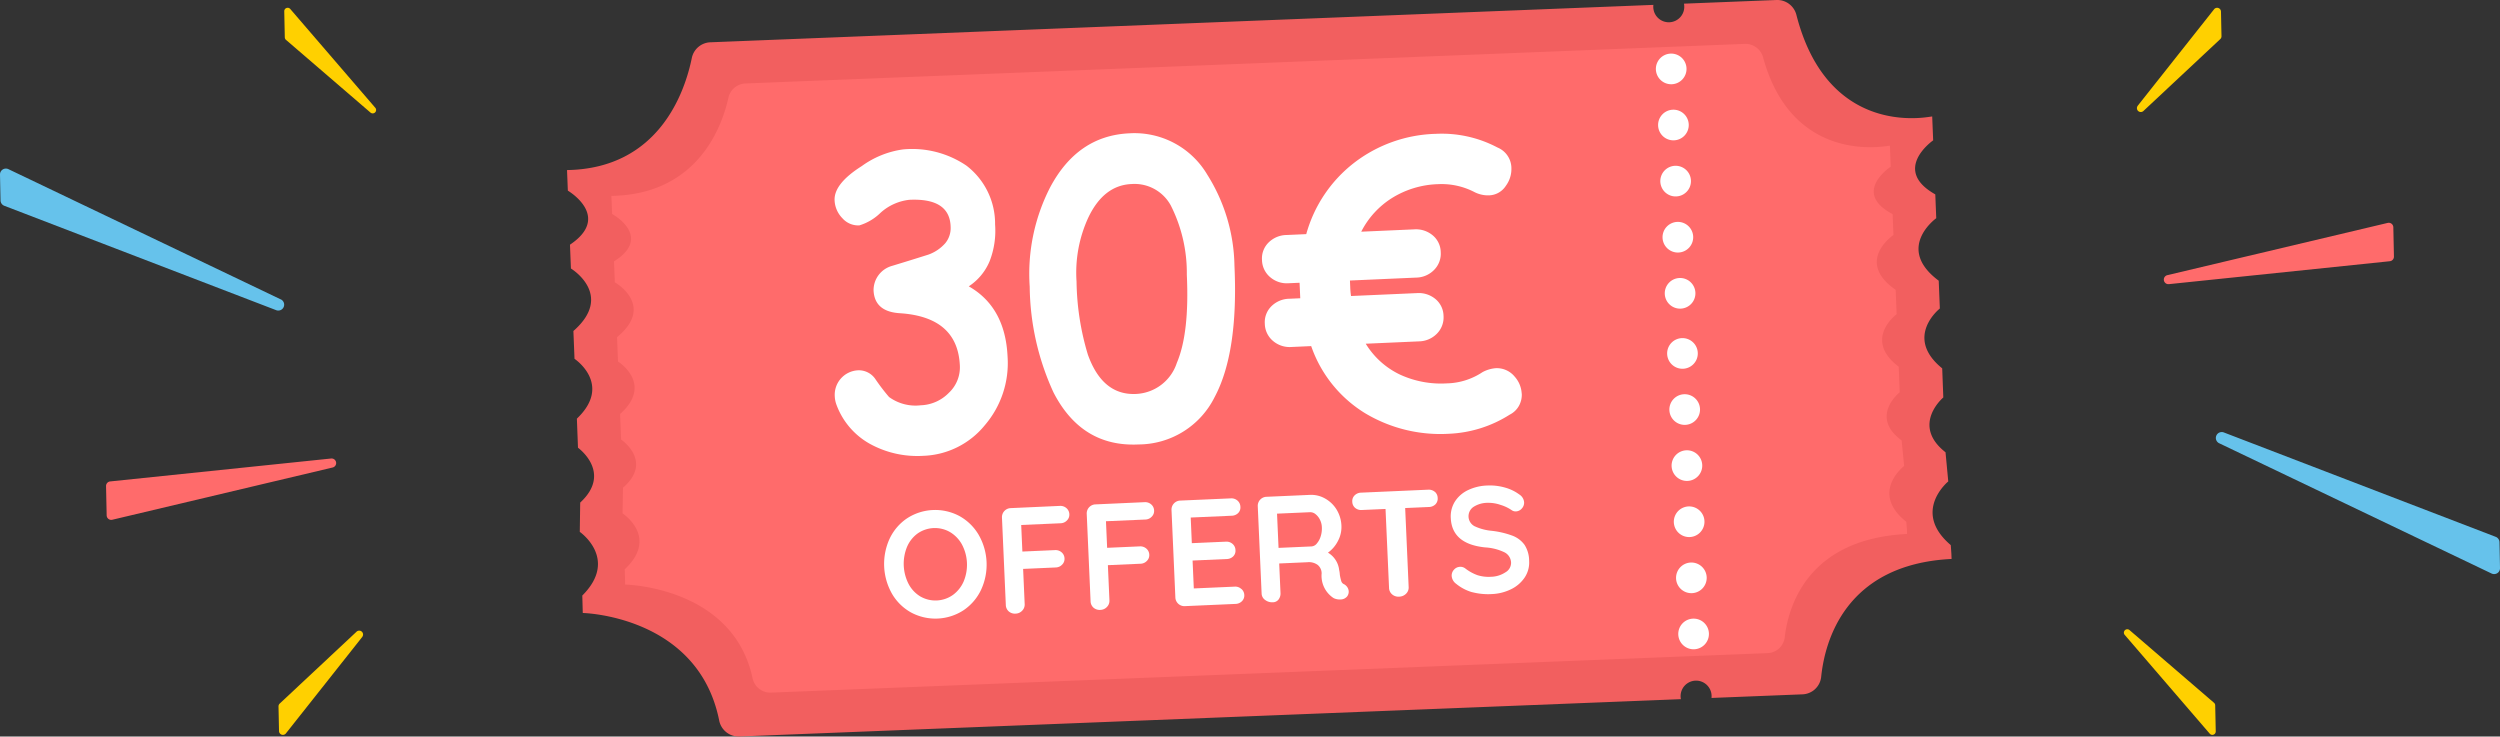 <svg xmlns="http://www.w3.org/2000/svg" xmlns:xlink="http://www.w3.org/1999/xlink" viewBox="0 0 225.784 66.519">
  <rect x="0" y="0" width="225.784" height="66.519" fill="#333333" stroke="none"/>
  <defs>
    <clipPath id="clip-path">
      <rect id="Rectangle_2094" data-name="Rectangle 2094" width="225.784" height="66.519" fill="none"/>
    </clipPath>
  </defs>
  <g id="_30euros-offert-inscription" data-name="30euros-offert-inscription" clip-path="url(#clip-path)">
    <path id="Tracé_6732" data-name="Tracé 6732" d="M366.934,49.231c-3.561-3.029-.228-5.751-.228-5.751l-.247-2.633c-3.143-2.467-.2-4.952-.2-4.952l-.1-2.627c-3.486-2.832-.214-5.405-.214-5.405l-.1-2.511c-3.97-2.957-.224-5.645-.224-5.645l-.086-2.152c-3.99-2.237-.193-4.879-.193-4.879l-.074-1.859-.012-.3-.4.056c-2.083.293-9.348.57-11.86-9.211A1.785,1.785,0,0,0,351.2,0l-8.363.331a1.4,1.4,0,1,1-2.761.11L254.9,3.82a1.777,1.777,0,0,0-1.67,1.427c-.615,3.016-2.936,9.977-11.268,10.113l.074,1.859s3.994,2.333.193,4.879l.085,2.152s3.948,2.383.224,5.644l.1,2.511s3.465,2.306.214,5.405l.1,2.627s3.134,2.245.2,4.953l-.038,2.644s3.538,2.45.228,5.751l.042,1.576c.006,0,10.409.225,12.316,9.688a1.79,1.79,0,0,0,1.813,1.467l85.047-3.372a1.381,1.381,0,0,1-.022-.155,1.4,1.4,0,1,1,2.795-.111,1.361,1.361,0,0,1-.01.156l8.217-.326a1.76,1.76,0,0,0,1.688-1.574c.322-3.15,2.126-10.174,11.779-10.653l-.02-.5Z" transform="translate(-190.752 0)" fill="#f25f5f"/>
    <path id="Tracé_6733" data-name="Tracé 6733" d="M377.868,61.882c-3.327-2.65-.2-5.047-.2-5.047l-.226-2.31c-2.937-2.157-.172-4.346-.172-4.346l-.091-2.306c-3.258-2.478-.188-4.743-.188-4.743l-.087-2.2c-3.711-2.586-.2-4.953-.2-4.953l-.075-1.889c-3.731-1.954-.17-4.282-.17-4.282l-.065-1.631-.011-.267-.378.05c-1.952.262-8.755.522-11.084-8.057a1.649,1.649,0,0,0-1.676-1.184L273.06,22.289a1.648,1.648,0,0,0-1.568,1.257c-.583,2.649-2.772,8.763-10.576,8.9l.065,1.631s3.734,2.038.17,4.282l.075,1.889s3.691,2.082.2,4.953l.087,2.2s3.24,2.015.188,4.743l.091,2.306s2.929,1.963.172,4.346l-.042,2.321s3.307,2.142.2,5.047l.036,1.383c.006,0,9.747.173,11.511,8.474a1.644,1.644,0,0,0,1.695,1.283l89.931-3.565a1.619,1.619,0,0,0,1.584-1.385c.309-2.766,2.015-8.934,11.055-9.377l-.017-.436Z" transform="translate(-205.699 -14.752)" fill="#ff6b6b"/>
    <path id="Tracé_6734" data-name="Tracé 6734" d="M718.97,265.327A1.384,1.384,0,1,1,717.532,264a1.384,1.384,0,0,1,1.438,1.328" transform="translate(-564.632 -208.128)" fill="#fff"/>
    <path id="Tracé_6735" data-name="Tracé 6735" d="M718.021,241.386a1.384,1.384,0,1,1-1.438-1.328,1.384,1.384,0,0,1,1.438,1.328" transform="translate(-563.884 -189.253)" fill="#fff"/>
    <path id="Tracé_6736" data-name="Tracé 6736" d="M714.423,216.934a1.384,1.384,0,1,1,.7,1.828,1.384,1.384,0,0,1-.7-1.828" transform="translate(-563.134 -170.378)" fill="#fff"/>
    <path id="Tracé_6737" data-name="Tracé 6737" d="M716.123,193.5a1.384,1.384,0,1,1-1.438-1.328,1.384,1.384,0,0,1,1.438,1.328" transform="translate(-562.388 -151.504)" fill="#fff"/>
    <path id="Tracé_6738" data-name="Tracé 6738" d="M715.174,169.563a1.384,1.384,0,1,1-1.438-1.328,1.384,1.384,0,0,1,1.438,1.328" transform="translate(-561.64 -132.63)" fill="#fff"/>
    <path id="Tracé_6739" data-name="Tracé 6739" d="M711.576,145.111a1.384,1.384,0,1,1,.7,1.828,1.384,1.384,0,0,1-.7-1.828" transform="translate(-560.89 -113.755)" fill="#fff"/>
    <path id="Tracé_6740" data-name="Tracé 6740" d="M713.207,119.963a1.384,1.384,0,1,1-1.438-1.328,1.384,1.384,0,0,1,1.438,1.328" transform="translate(-560.089 -93.527)" fill="#fff"/>
    <path id="Tracé_6741" data-name="Tracé 6741" d="M712.258,96.023a1.384,1.384,0,1,1-1.438-1.328,1.384,1.384,0,0,1,1.438,1.328" transform="translate(-559.341 -74.654)" fill="#fff"/>
    <path id="Tracé_6742" data-name="Tracé 6742" d="M708.66,71.57a1.384,1.384,0,1,1,.7,1.828,1.384,1.384,0,0,1-.7-1.828" transform="translate(-558.591 -55.777)" fill="#fff"/>
    <path id="Tracé_6743" data-name="Tracé 6743" d="M710.36,48.139a1.384,1.384,0,1,1-1.438-1.328,1.384,1.384,0,0,1,1.438,1.328" transform="translate(-557.844 -36.903)" fill="#fff"/>
    <path id="Tracé_6744" data-name="Tracé 6744" d="M709.411,24.2a1.384,1.384,0,1,1-1.438-1.328,1.384,1.384,0,0,1,1.438,1.328" transform="translate(-557.096 -18.03)" fill="#fff"/>
    <path id="Tracé_6745" data-name="Tracé 6745" d="M562.012,80.5a2.073,2.073,0,0,1-.254,1.113,1.973,1.973,0,0,1-.839.8,11.077,11.077,0,0,1-5.466,1.722,13.226,13.226,0,0,1-7.579-1.848,11.524,11.524,0,0,1-4.88-6.068l-1.779.079a2.309,2.309,0,0,1-1.677-.552,2.076,2.076,0,0,1-.732-1.543,2.02,2.02,0,0,1,.594-1.583,2.35,2.35,0,0,1,1.623-.678l.984-.043-.037-.834-.025-.567-.984.043a2.3,2.3,0,0,1-1.677-.553,2.074,2.074,0,0,1-.732-1.543,2.014,2.014,0,0,1,.594-1.582,2.35,2.35,0,0,1,1.623-.678l1.779-.079a12.285,12.285,0,0,1,4.292-6.416,12.624,12.624,0,0,1,7.418-2.642,10.746,10.746,0,0,1,5.559,1.234,2.032,2.032,0,0,1,1.26,1.881,2.564,2.564,0,0,1-.5,1.577,1.871,1.871,0,0,1-1.516.864,2.717,2.717,0,0,1-1.3-.284,6.451,6.451,0,0,0-3.3-.727,8.343,8.343,0,0,0-4.159,1.246,7.715,7.715,0,0,0-2.788,3.047l4.773-.21a2.361,2.361,0,0,1,1.676.533,2.016,2.016,0,0,1,.731,1.523,2.074,2.074,0,0,1-.594,1.6,2.314,2.314,0,0,1-1.622.7l-5.984.264.025.567a6.691,6.691,0,0,0,.074.832l5.947-.262a2.361,2.361,0,0,1,1.676.533,2.022,2.022,0,0,1,.731,1.525,2.078,2.078,0,0,1-.594,1.6,2.319,2.319,0,0,1-1.622.7l-4.81.212A7.294,7.294,0,0,0,551,78.785a8.836,8.836,0,0,0,4.249.8,6.052,6.052,0,0,0,3.22-1.016,3.033,3.033,0,0,1,1.2-.356,2.087,2.087,0,0,1,1.7.759,2.482,2.482,0,0,1,.636,1.529" transform="translate(-424.576 -44.961)" fill="#fff"/>
    <path id="Tracé_6746" data-name="Tracé 6746" d="M368.33,76.126q3.283,1.877,3.491,6.333a8.609,8.609,0,0,1-2.053,6.2,7.492,7.492,0,0,1-5.563,2.766,8.869,8.869,0,0,1-4.542-.936,6.676,6.676,0,0,1-3.288-3.66,2.48,2.48,0,0,1-.161-.787,2.212,2.212,0,0,1,2.078-2.339,1.8,1.8,0,0,1,1.6.808,18.07,18.07,0,0,0,1.223,1.6,4.058,4.058,0,0,0,2.873.749,3.72,3.72,0,0,0,2.53-1.124,3.15,3.15,0,0,0,.994-2.465q-.2-4.386-5.417-4.725-2.287-.14-2.376-2.06a2.274,2.274,0,0,1,1.665-2.214q1.652-.5,3.287-1.019a3.68,3.68,0,0,0,1.534-1.042,2.158,2.158,0,0,0,.475-1.452q-.061-2.627-3.729-2.456a4.625,4.625,0,0,0-2.6,1.171,4.661,4.661,0,0,1-1.917,1.14,1.91,1.91,0,0,1-1.535-.652,2.451,2.451,0,0,1-.7-1.609q-.07-1.5,2.461-3.1a8.257,8.257,0,0,1,3.715-1.5,8.723,8.723,0,0,1,5.729,1.463,6.6,6.6,0,0,1,2.59,5.316,7.571,7.571,0,0,1-.5,3.334,5.022,5.022,0,0,1-1.873,2.25" transform="translate(-280.824 -50.258)" fill="#fff"/>
    <path id="Tracé_6747" data-name="Tracé 6747" d="M449.16,84.959q-5.123.239-7.664-4.691a23.39,23.39,0,0,1-2.152-9.556,17.1,17.1,0,0,1,1.831-8.947q2.48-4.687,7.154-4.906a7.639,7.639,0,0,1,7.061,3.748,15.874,15.874,0,0,1,2.445,8.2q.367,7.856-1.8,11.894a7.707,7.707,0,0,1-6.874,4.257m-.632-23.519q-2.507.117-3.891,3.024a11.881,11.881,0,0,0-1.064,5.787,23.807,23.807,0,0,0,1.021,6.59q1.32,3.7,4.354,3.557a4.069,4.069,0,0,0,3.684-2.811q1.146-2.692.9-7.959a13.5,13.5,0,0,0-1.447-6.252,3.725,3.725,0,0,0-3.557-1.935" transform="translate(-346.347 -44.818)" fill="#fff"/>
    <path id="Tracé_6748" data-name="Tracé 6748" d="M386.061,224.812a4.588,4.588,0,0,1-1.577,1.85,4.649,4.649,0,0,1-4.753.21,4.539,4.539,0,0,1-1.727-1.7,5.463,5.463,0,0,1-.218-4.944,4.537,4.537,0,0,1,1.57-1.85,4.649,4.649,0,0,1,4.753-.21,4.584,4.584,0,0,1,1.733,1.7,5.4,5.4,0,0,1,.218,4.944m-1.721-4.059a2.974,2.974,0,0,0-1.074-1.133,2.732,2.732,0,0,0-2.949.123,2.88,2.88,0,0,0-.956,1.223,4.007,4.007,0,0,0,.146,3.324,2.881,2.881,0,0,0,1.06,1.133,2.73,2.73,0,0,0,2.948-.137,2.968,2.968,0,0,0,.97-1.223,3.908,3.908,0,0,0-.146-3.31" transform="translate(-297.45 -171.557)" fill="#fff"/>
    <path id="Tracé_6749" data-name="Tracé 6749" d="M429.335,217.611l.106,2.4,2.942-.13a.83.83,0,0,1,.6.2.758.758,0,0,1,.264.568.719.719,0,0,1-.215.542.814.814,0,0,1-.582.258l-2.942.13.14,3.174a.783.783,0,0,1-.226.6.834.834,0,0,1-.582.264.85.85,0,0,1-.63-.2.8.8,0,0,1-.265-.589l-.347-7.872a.815.815,0,0,1,.794-.867l4.427-.2a.829.829,0,0,1,.6.2.759.759,0,0,1,.264.569.719.719,0,0,1-.215.541.814.814,0,0,1-.582.258Z" transform="translate(-337.106 -170.199)" fill="#fff"/>
    <path id="Tracé_6750" data-name="Tracé 6750" d="M465.505,216.016l.106,2.4,2.942-.13a.83.83,0,0,1,.6.2.758.758,0,0,1,.264.568.719.719,0,0,1-.215.542.814.814,0,0,1-.582.258l-2.942.13.14,3.174a.783.783,0,0,1-.226.6.834.834,0,0,1-.582.264.85.85,0,0,1-.63-.2.8.8,0,0,1-.265-.589l-.347-7.872a.815.815,0,0,1,.794-.867l4.427-.2a.829.829,0,0,1,.6.2.759.759,0,0,1,.264.569.718.718,0,0,1-.215.541.814.814,0,0,1-.582.258Z" transform="translate(-365.621 -168.941)" fill="#fff"/>
    <path id="Tracé_6751" data-name="Tracé 6751" d="M506.251,220.849a.76.76,0,0,1,.263.541.724.724,0,0,1-.214.569.843.843,0,0,1-.582.244l-4.563.2a.815.815,0,0,1-.867-.794l-.347-7.872a.815.815,0,0,1,.794-.867l4.563-.2a.83.83,0,0,1,.6.2.763.763,0,0,1,.264.569.708.708,0,0,1-.207.562.853.853,0,0,1-.589.238l-3.691.163.1,2.315,3.078-.136a.829.829,0,0,1,.6.2.762.762,0,0,1,.264.569.709.709,0,0,1-.207.562.853.853,0,0,1-.589.237l-3.078.136.111,2.52,3.691-.163a.8.8,0,0,1,.6.212" transform="translate(-394.137 -167.661)" fill="#fff"/>
    <path id="Tracé_6752" data-name="Tracé 6752" d="M544.85,219.527a.731.731,0,0,1,.118.363.7.7,0,0,1-.144.457.77.77,0,0,1-.615.273,1.222,1.222,0,0,1-.606-.124,2.4,2.4,0,0,1-1.08-2.231.991.991,0,0,0-.354-.762,1.338,1.338,0,0,0-.933-.245l-2.546.112.117,2.642a.891.891,0,0,1-.172.608.652.652,0,0,1-.514.255,1.056,1.056,0,0,1-.7-.208.736.736,0,0,1-.319-.579l-.347-7.873a.815.815,0,0,1,.794-.867l3.923-.173a2.525,2.525,0,0,1,1.351.323,2.83,2.83,0,0,1,1.048,1,3.016,3.016,0,0,1,.44,1.482,2.657,2.657,0,0,1-.308,1.344,2.933,2.933,0,0,1-.909,1.07,2.086,2.086,0,0,1,1.011,1.566,2.251,2.251,0,0,1,.06.421,4.286,4.286,0,0,0,.136.6.446.446,0,0,0,.257.269.813.813,0,0,1,.292.274m-2.774-3.945a1.759,1.759,0,0,0,.354-.636,2.313,2.313,0,0,0,.113-.845,1.637,1.637,0,0,0-.18-.695,1.449,1.449,0,0,0-.4-.494.749.749,0,0,0-.485-.169l-2.983.131.136,3.092,2.983-.132a.68.68,0,0,0,.466-.253" transform="translate(-423.161 -166.481)" fill="#fff"/>
    <path id="Tracé_6753" data-name="Tracé 6753" d="M584.553,209.148a.751.751,0,0,1,.257.562.731.731,0,0,1-.207.576.86.86,0,0,1-.591.237l-2.138.094.315,7.137a.772.772,0,0,1-.233.6.906.906,0,0,1-.629.266.858.858,0,0,1-.637-.211.793.793,0,0,1-.272-.582L580.1,210.7l-2.138.094a.838.838,0,0,1-.608-.192.745.745,0,0,1-.257-.562.722.722,0,0,1,.214-.569.843.843,0,0,1,.582-.244l6.047-.267a.843.843,0,0,1,.61.191" transform="translate(-454.968 -164.734)" fill="#fff"/>
    <path id="Tracé_6754" data-name="Tracé 6754" d="M621.068,216.823a4.047,4.047,0,0,1-1.468-.768.957.957,0,0,1-.4-.706.771.771,0,0,1,.206-.562.755.755,0,0,1,.548-.263.724.724,0,0,1,.47.143,4.024,4.024,0,0,0,1.091.607,3.334,3.334,0,0,0,1.235.15,2.455,2.455,0,0,0,1.3-.4.987.987,0,0,0,.515-.869,1.083,1.083,0,0,0-.588-.936,4.616,4.616,0,0,0-1.752-.448q-3-.305-3.105-2.647a2.515,2.515,0,0,1,.383-1.511,2.845,2.845,0,0,1,1.183-1.021,4.343,4.343,0,0,1,1.715-.41,4.964,4.964,0,0,1,1.625.188,3.917,3.917,0,0,1,1.289.626.909.909,0,0,1,.427.7.771.771,0,0,1-.207.562.737.737,0,0,1-.535.262.6.6,0,0,1-.372-.106,3.6,3.6,0,0,0-1.011-.481,3.287,3.287,0,0,0-1.148-.188,2.343,2.343,0,0,0-1.314.379,1.018,1.018,0,0,0,.089,1.722,4.589,4.589,0,0,0,1.54.423,7.906,7.906,0,0,1,1.9.442,2.4,2.4,0,0,1,1.094.825,2.683,2.683,0,0,1,.418,1.449,2.446,2.446,0,0,1-.417,1.526,3.12,3.12,0,0,1-1.243,1.051,4.318,4.318,0,0,1-1.715.424,5.69,5.69,0,0,1-1.753-.169" transform="translate(-488.094 -163.333)" fill="#fff"/>
    <path id="Tracé_6755" data-name="Tracé 6755" d="M25.368,83.758.761,71.991a.531.531,0,0,0-.761.49l.048,2.338A.531.531,0,0,0,.39,75.3l24.558,9.429a.532.532,0,0,0,.42-.976" transform="translate(0 -56.714)" fill="#66c2eb"/>
    <path id="Tracé_6756" data-name="Tracé 6756" d="M65.581,195.662l-19.951,2.07a.413.413,0,0,0-.37.419l.055,2.649a.413.413,0,0,0,.507.393l19.9-4.719a.412.412,0,0,0-.138-.811" transform="translate(-35.682 -154.252)" fill="#ff6b6b"/>
    <path id="Tracé_6757" data-name="Tracé 6757" d="M129.521,12.346l-7.675-8.917a.308.308,0,0,0-.542.207l.049,2.355a.308.308,0,0,0,.107.227l7.626,6.562a.308.308,0,0,0,.435-.435" transform="translate(-95.632 -2.618)" fill="#ffd000"/>
    <path id="Tracé_6758" data-name="Tracé 6758" d="M126.437,269.667l-6.9,8.718a.349.349,0,0,1-.622-.209l-.046-2.225a.349.349,0,0,1,.11-.262l6.941-6.493a.349.349,0,0,1,.512.471" transform="translate(-93.716 -212.148)" fill="#ffd000"/>
    <path id="Tracé_6759" data-name="Tracé 6759" d="M945.87,185.359l24.607,11.767a.531.531,0,0,0,.761-.49l-.048-2.338a.531.531,0,0,0-.341-.485l-24.558-9.429a.532.532,0,0,0-.42.976" transform="translate(-745.453 -145.33)" fill="#66c2eb"/>
    <path id="Tracé_6760" data-name="Tracé 6760" d="M923.9,100.617l19.951-2.07a.413.413,0,0,0,.37-.419l-.055-2.649a.413.413,0,0,0-.507-.393l-19.9,4.719a.412.412,0,0,0,.138.811" transform="translate(-728.016 -74.955)" fill="#ff6b6b"/>
    <path id="Tracé_6761" data-name="Tracé 6761" d="M906.452,269.052l7.675,8.917a.308.308,0,0,0,.542-.207l-.049-2.355a.309.309,0,0,0-.107-.227l-7.626-6.562a.308.308,0,0,0-.435.435" transform="translate(-714.557 -211.708)" fill="#ffd000"/>
    <path id="Tracé_6762" data-name="Tracé 6762" d="M911.965,12.172l6.9-8.718a.349.349,0,0,1,.622.209l.046,2.225a.349.349,0,0,1-.111.262l-6.941,6.493a.349.349,0,0,1-.512-.471" transform="translate(-718.902 -2.618)" fill="#ffd000"/>
  </g>
</svg>
